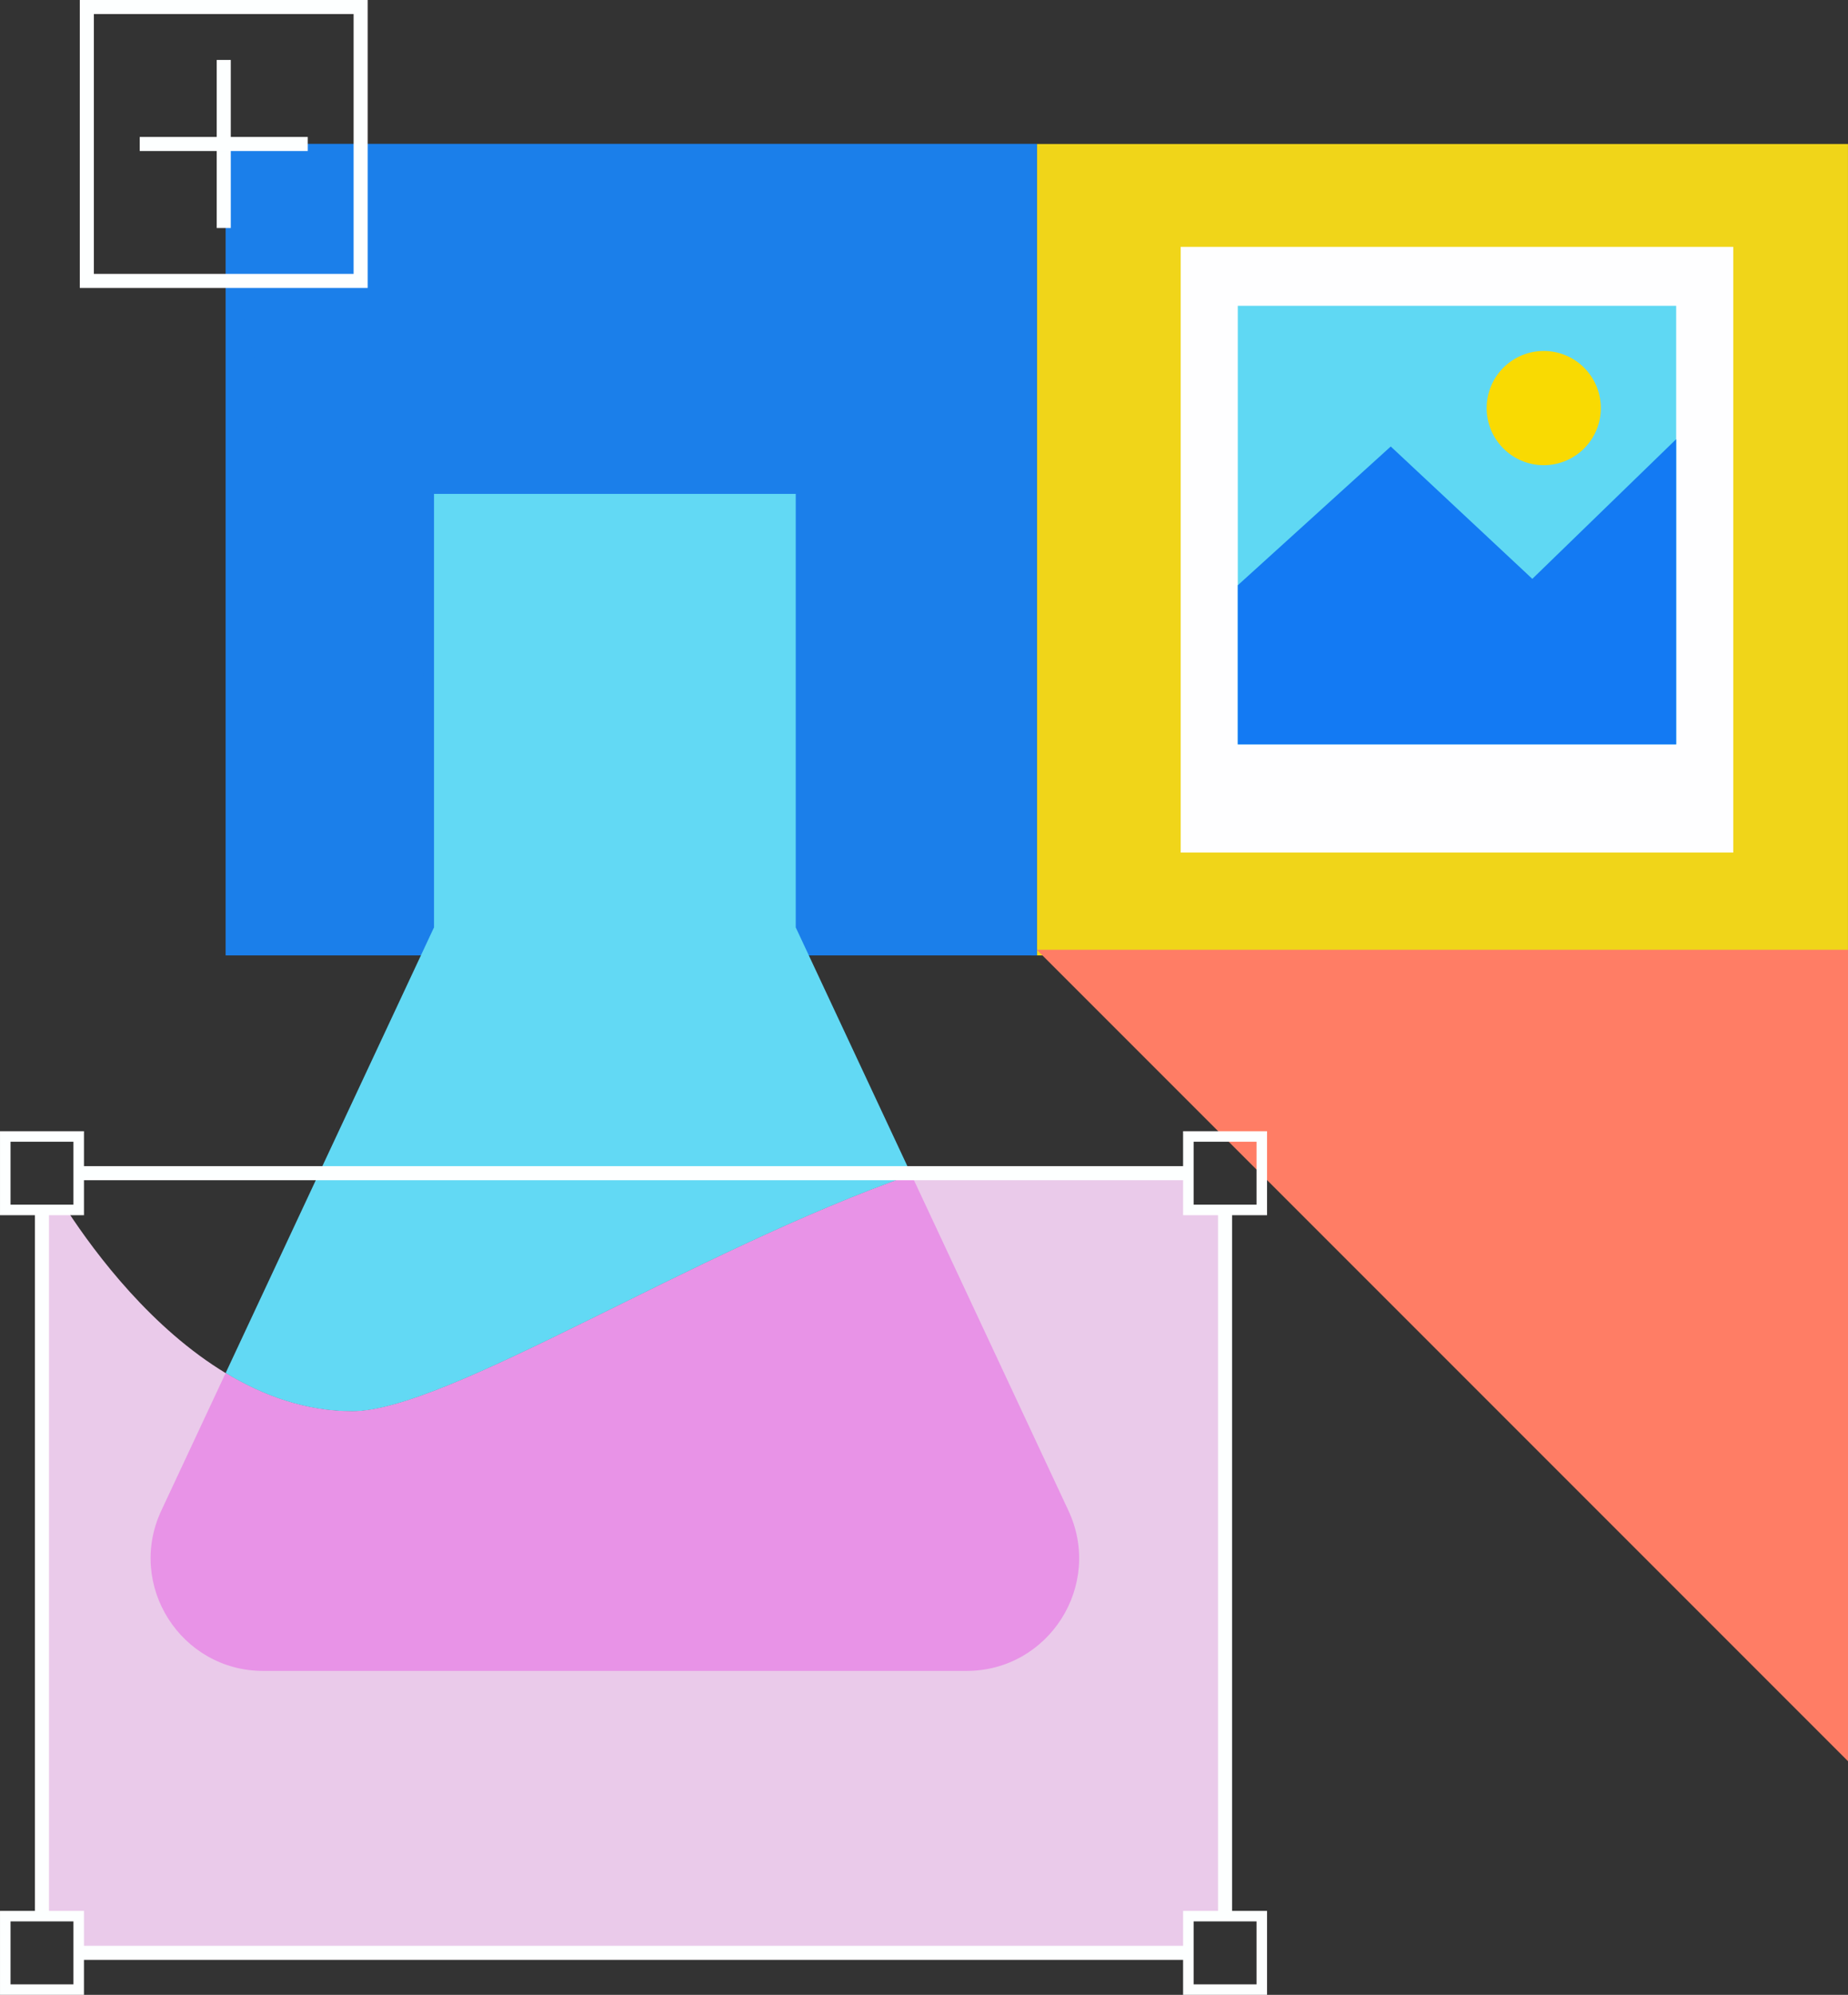 <?xml version="1.0" encoding="UTF-8"?> <svg xmlns="http://www.w3.org/2000/svg" id="Layer_3" viewBox="0 0 788.26 850.63"><rect x="0" y="0" width="788.26" height="850.63" fill="#333333" stroke="none"/> <defs> <style>.cls-1{stroke-width:6px;}.cls-1,.cls-2{fill:none;stroke:#fdffff;stroke-miterlimit:10;}.cls-3{fill:#f9da02;}.cls-4{fill:#e893e7;}.cls-5{fill:#eacaea;}.cls-6{fill:#fefeff;}.cls-7{fill:#f0d519;}.cls-8{fill:#ff7d65;}.cls-9{fill:#137af3;}.cls-10{fill:#1b7fea;}.cls-11{fill:#62d9f4;}.cls-12{fill:#5fd8f3;}.cls-2{stroke-width:4.49px;}</style> </defs> <path class="cls-5" d="m522.5,817.06h-15.62v15.66H33.56v-15.66h-15.66v-301.14h10.59c12.76,19.5,36.45,50.64,67.75,69.57,16.14,9.78,34.31,16.3,54.05,16.3,40.26,0,145.11-68.13,238.47-100.85.65-.23,1.3-.46,1.95-.68h116.17v15.66h15.54c-.63,90.57-.11,250.71.08,301.14Z"></path> <rect class="cls-7" x="442.25" y="61.4" width="346" height="346"></rect> <polyline class="cls-8" points="442.25 405 788.26 405 788.26 751"></polyline> <rect class="cls-10" x="96.24" y="61.4" width="346.02" height="346"></rect> <path class="cls-10" d="m442.26,407.4h-.02c-191.09,0-346-154.91-346-346h0s346.02,0,346.02,0v346Z"></path> <path class="cls-11" d="m388.76,500.94c-93.36,32.72-198.21,100.85-238.47,100.85-19.74,0-37.91-6.52-54.05-16.3l53.31-113.99,35.58-76.07v-184.83h154.29v184.85l35.57,76.05,13.77,29.44Z"></path> <path class="cls-4" d="m412.23,712.5H112.31c-35.15,0-58.39-36.53-43.5-68.37l27.43-58.64c16.14,9.78,34.31,16.3,54.05,16.3,40.26,0,145.11-68.13,238.47-100.85l66.97,143.19c14.9,31.84-8.34,68.37-43.5,68.37Z"></path> <line class="cls-1" x1="506.88" y1="832.72" x2="33.56" y2="832.72"></line> <line class="cls-1" x1="506.88" y1="500.26" x2="33.56" y2="500.26"></line> <line class="cls-1" x1="17.9" y1="817.06" x2="17.9" y2="515.92"></line> <line class="cls-1" x1="522.54" y1="817.06" x2="522.54" y2="515.92"></line> <rect class="cls-2" x="2.25" y="484.61" width="31.32" height="31.32"></rect> <rect class="cls-2" x="506.89" y="484.61" width="31.32" height="31.32"></rect> <rect class="cls-2" x="2.25" y="817.07" width="31.32" height="31.32"></rect> <rect class="cls-2" x="506.89" y="817.07" width="31.32" height="31.32"></rect> <rect class="cls-6" x="503.62" y="105.26" width="235.7" height="258.29"></rect> <rect class="cls-12" x="527.97" y="130.4" width="187" height="187"></rect> <polygon class="cls-9" points="714.97 187.27 714.97 317.4 527.97 317.4 527.97 249.57 593.22 190.39 653.61 246.83 714.97 187.27"></polygon> <circle class="cls-3" cx="658.48" cy="174.01" r="24.35"></circle> <rect class="cls-1" x="37.04" y="3" width="116.79" height="116.79"></rect> <line class="cls-1" x1="95.44" y1="97.23" x2="95.44" y2="25.56"></line> <line class="cls-1" x1="131.27" y1="61.4" x2="59.6" y2="61.4"></line> </svg> 